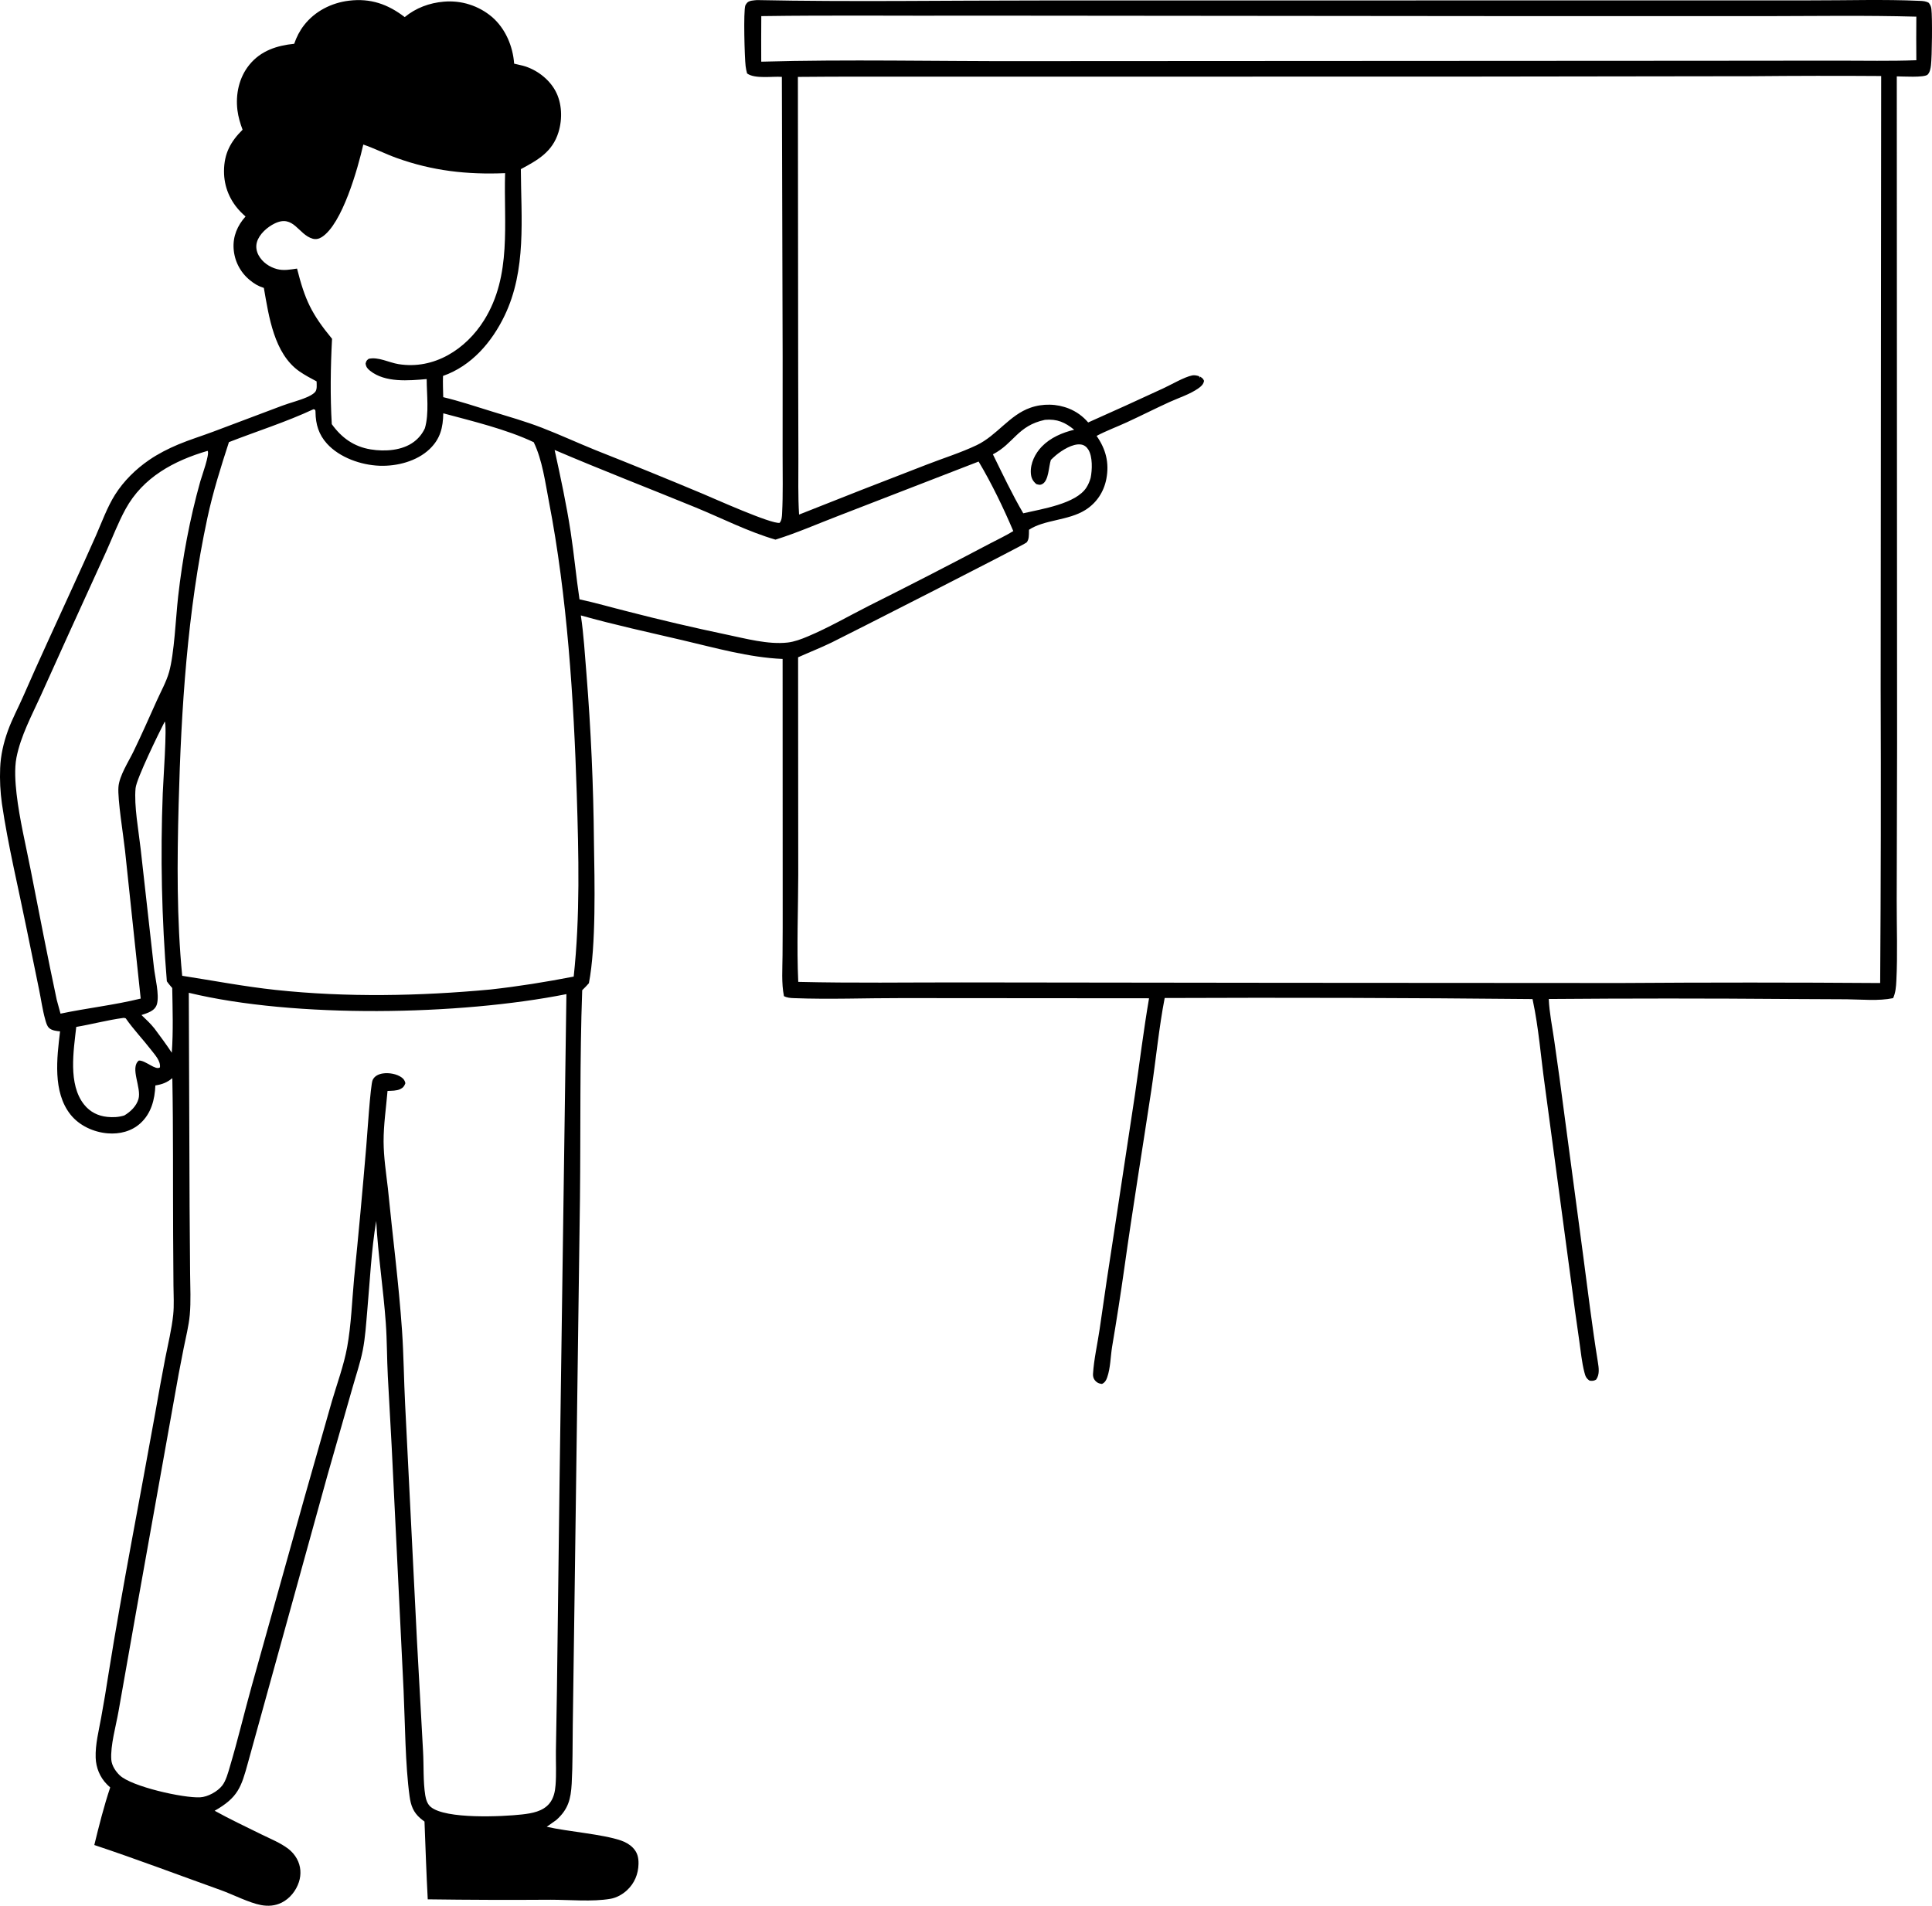 <svg width="75" height="74" viewBox="0 0 75 74" fill="none" xmlns="http://www.w3.org/2000/svg">
<path d="M74.877 0.112C74.766 0.044 74.647 0.038 74.519 0.033C73.12 -0.03 71.694 0.017 70.292 0.015L61.919 0.016L40.361 0.019C36.705 0.017 33.039 0.078 29.384 0.003C29.269 0.015 29.093 0.016 29.007 0.103C28.992 0.118 28.944 0.183 28.935 0.208C28.853 0.438 28.906 2.251 28.945 2.569C28.957 2.667 28.976 2.758 29.002 2.852C29.302 3.073 29.985 2.957 30.352 2.985L30.382 13.847L30.381 17.685C30.38 18.431 30.4 19.191 30.361 19.936C30.354 20.062 30.348 20.2 30.266 20.302C29.95 20.36 27.706 19.352 27.281 19.174C25.896 18.593 24.504 18.027 23.107 17.474C22.414 17.193 21.733 16.878 21.036 16.609C20.403 16.364 19.742 16.177 19.094 15.977C18.469 15.784 17.842 15.574 17.206 15.422C17.2 15.148 17.188 14.871 17.198 14.597C18.302 14.211 19.093 13.287 19.588 12.257C20.444 10.477 20.229 8.484 20.219 6.568C20.875 6.217 21.447 5.898 21.681 5.131C21.839 4.614 21.82 3.999 21.557 3.521C21.302 3.055 20.811 2.689 20.298 2.551C20.186 2.522 20.073 2.496 19.959 2.472C19.91 1.794 19.622 1.112 19.103 0.661C19.07 0.634 19.038 0.607 19.004 0.582C18.971 0.556 18.937 0.531 18.902 0.507C18.868 0.483 18.833 0.46 18.797 0.438C18.761 0.416 18.725 0.395 18.688 0.374C18.651 0.354 18.614 0.334 18.576 0.316C18.539 0.297 18.5 0.28 18.462 0.263C18.423 0.246 18.384 0.231 18.345 0.216C18.305 0.201 18.265 0.187 18.225 0.175C18.185 0.162 18.145 0.15 18.104 0.139C18.063 0.129 18.022 0.119 17.981 0.11C17.94 0.102 17.899 0.094 17.857 0.087C17.815 0.081 17.774 0.075 17.732 0.07C17.69 0.066 17.648 0.062 17.606 0.06C17.564 0.057 17.522 0.056 17.48 0.055C17.438 0.055 17.396 0.056 17.354 0.057C17.311 0.059 17.27 0.062 17.228 0.065C16.67 0.112 16.144 0.307 15.711 0.664C15.055 0.16 14.38 -0.075 13.546 0.027C12.867 0.11 12.226 0.434 11.803 0.979C11.632 1.199 11.512 1.437 11.421 1.7C10.746 1.768 10.123 1.97 9.68 2.516C9.279 3.009 9.139 3.664 9.218 4.285C9.251 4.543 9.325 4.794 9.417 5.037C8.948 5.502 8.699 5.967 8.696 6.643C8.693 7.252 8.928 7.807 9.355 8.24C9.412 8.297 9.471 8.353 9.532 8.406C9.215 8.761 9.038 9.174 9.069 9.655C9.071 9.684 9.073 9.713 9.077 9.742C9.08 9.771 9.084 9.8 9.089 9.829C9.094 9.858 9.1 9.887 9.106 9.915C9.112 9.944 9.119 9.972 9.127 10.001C9.135 10.029 9.143 10.057 9.152 10.085C9.162 10.112 9.171 10.14 9.182 10.167C9.193 10.194 9.204 10.221 9.216 10.248C9.228 10.275 9.241 10.301 9.254 10.327C9.267 10.353 9.281 10.379 9.296 10.404C9.31 10.43 9.326 10.455 9.342 10.479C9.358 10.504 9.374 10.528 9.391 10.552C9.408 10.575 9.426 10.599 9.444 10.621C9.463 10.644 9.482 10.667 9.501 10.688C9.521 10.71 9.541 10.732 9.561 10.752C9.582 10.773 9.603 10.794 9.625 10.813C9.646 10.833 9.668 10.852 9.691 10.871C9.864 11.016 10.028 11.113 10.243 11.18C10.437 12.289 10.638 13.733 11.623 14.421C11.832 14.566 12.065 14.689 12.29 14.809C12.292 14.939 12.319 15.127 12.228 15.227C12.145 15.317 12.013 15.381 11.903 15.428C11.599 15.558 11.261 15.639 10.948 15.756L8.282 16.76C7.83 16.93 7.366 17.072 6.921 17.258C6.529 17.423 6.141 17.62 5.789 17.861C5.271 18.216 4.803 18.676 4.467 19.208C4.164 19.689 3.954 20.272 3.726 20.793C3.425 21.47 3.12 22.145 2.812 22.818C2.176 24.219 1.524 25.611 0.909 27.022C0.712 27.474 0.471 27.917 0.304 28.381C0.137 28.844 0.024 29.335 0.006 29.828C-0.013 30.291 0.011 30.751 0.075 31.21C0.311 32.818 0.702 34.426 1.024 36.02L1.515 38.417C1.595 38.804 1.649 39.21 1.756 39.59C1.787 39.699 1.819 39.833 1.904 39.915C2.009 40.015 2.193 40.035 2.332 40.048C2.208 41.076 2.04 42.398 2.735 43.276C3.08 43.711 3.635 43.963 4.184 44.008C4.642 44.045 5.105 43.931 5.45 43.617C5.871 43.234 6.009 42.695 6.031 42.148C6.3 42.105 6.478 42.037 6.69 41.865C6.728 43.894 6.711 45.923 6.721 47.953L6.734 49.914C6.737 50.289 6.762 50.679 6.724 51.051C6.665 51.615 6.525 52.177 6.416 52.734C6.281 53.437 6.152 54.141 6.03 54.846C5.424 58.229 4.755 61.606 4.212 64.999C4.125 65.566 4.03 66.131 3.927 66.695C3.836 67.202 3.696 67.735 3.714 68.252C3.727 68.639 3.877 69.01 4.151 69.286C4.167 69.302 4.183 69.318 4.2 69.334C4.225 69.359 4.252 69.383 4.278 69.406C4.034 70.136 3.843 70.894 3.661 71.642C5.31 72.191 6.937 72.808 8.573 73.394C9.042 73.562 9.67 73.888 10.135 73.974C10.411 74.025 10.682 74.005 10.935 73.879C11.253 73.72 11.495 73.414 11.604 73.079C11.702 72.779 11.679 72.454 11.525 72.177C11.484 72.102 11.435 72.032 11.38 71.968C11.324 71.903 11.262 71.844 11.195 71.792C10.887 71.556 10.494 71.4 10.147 71.229C9.54 70.929 8.926 70.641 8.333 70.312C9.235 69.798 9.364 69.405 9.625 68.451L12.714 57.278L13.686 53.876C13.821 53.398 13.987 52.916 14.083 52.429C14.181 51.929 14.211 51.413 14.256 50.907C14.359 49.751 14.414 48.552 14.604 47.408C14.675 48.73 14.881 50.044 14.976 51.364C15.026 52.051 15.019 52.744 15.055 53.432C15.16 55.246 15.254 57.06 15.337 58.875L15.667 65.639C15.726 66.911 15.73 68.518 15.9 69.752C15.949 70.107 16.043 70.369 16.322 70.609C16.372 70.652 16.425 70.692 16.479 70.731C16.518 71.738 16.551 72.746 16.605 73.751C18.194 73.773 19.782 73.778 21.372 73.767C22.105 73.766 22.989 73.853 23.701 73.73C23.937 73.689 24.163 73.561 24.338 73.4C24.63 73.13 24.779 72.771 24.787 72.376C24.792 72.127 24.744 71.929 24.567 71.746C24.441 71.617 24.276 71.525 24.106 71.467C23.378 71.218 22.062 71.124 21.224 70.934L21.594 70.672C22.057 70.26 22.159 69.863 22.193 69.26C22.235 68.51 22.224 67.749 22.235 66.997L22.3 62.325L22.514 46.552C22.544 43.854 22.503 41.146 22.601 38.45C22.689 38.361 22.781 38.274 22.861 38.178C23.144 36.712 23.082 34.247 23.057 32.69C23.037 30.512 22.94 28.336 22.766 26.164C22.703 25.412 22.661 24.643 22.548 23.897C23.85 24.263 25.162 24.547 26.478 24.855C27.745 25.151 29.076 25.532 30.381 25.587L30.384 34.941C30.386 35.66 30.384 36.38 30.378 37.099C30.375 37.614 30.331 38.174 30.433 38.68C30.555 38.744 30.685 38.753 30.822 38.758C32.21 38.812 33.624 38.753 35.016 38.756L44.606 38.763C44.393 40.005 44.24 41.261 44.058 42.508L43.259 47.782C43.059 49.059 42.869 50.337 42.687 51.617C42.605 52.179 42.466 52.778 42.431 53.342C42.426 53.425 42.439 53.506 42.489 53.576C42.56 53.679 42.658 53.726 42.777 53.739C42.894 53.684 42.941 53.599 42.982 53.481C43.109 53.117 43.11 52.681 43.171 52.299C43.345 51.271 43.505 50.241 43.651 49.209C43.972 46.915 44.348 44.625 44.694 42.334C44.867 41.187 44.995 39.867 45.213 38.753C49.973 38.733 54.733 38.747 59.492 38.794L59.504 38.849C59.731 39.911 59.815 41.038 59.965 42.115L60.985 49.717C61.086 50.503 61.194 51.289 61.308 52.073C61.366 52.472 61.404 52.893 61.505 53.284C61.545 53.44 61.574 53.52 61.709 53.611C61.818 53.623 61.864 53.625 61.961 53.57C62.106 53.369 62.065 53.114 62.028 52.883C61.803 51.494 61.639 50.108 61.453 48.714L60.73 43.286C60.606 42.321 60.474 41.356 60.334 40.393C60.259 39.867 60.145 39.321 60.123 38.791C63.223 38.766 66.323 38.766 69.423 38.791L71.689 38.802C72.268 38.808 72.925 38.876 73.49 38.758C73.587 38.551 73.605 38.311 73.616 38.085C73.668 37.056 73.628 36.004 73.63 34.973L73.645 28.866L73.633 2.965C73.826 2.965 74.713 3.023 74.833 2.895C74.921 2.802 74.945 2.659 74.96 2.536C75 2.206 75.018 0.686 74.976 0.346C74.964 0.252 74.932 0.188 74.877 0.112ZM11.531 10.429C11.271 10.466 11.014 10.518 10.755 10.449C10.462 10.372 10.19 10.187 10.042 9.919C9.954 9.761 9.923 9.576 9.974 9.401C10.065 9.088 10.38 8.814 10.666 8.676C11.403 8.32 11.579 9.109 12.137 9.268C12.265 9.304 12.385 9.275 12.494 9.205C13.286 8.697 13.89 6.549 14.103 5.613C14.537 5.76 14.956 5.975 15.389 6.131C16.789 6.636 18.13 6.785 19.608 6.724C19.548 8.668 19.877 10.695 18.794 12.431C18.09 13.559 16.853 14.363 15.47 14.139C15.1 14.08 14.686 13.847 14.312 13.933C14.224 14.003 14.223 14.009 14.192 14.117C14.212 14.253 14.264 14.315 14.368 14.398C14.953 14.865 15.867 14.781 16.564 14.719C16.564 15.315 16.663 16.051 16.495 16.626C16.472 16.678 16.445 16.728 16.415 16.776C16.385 16.825 16.352 16.872 16.317 16.916C16.281 16.961 16.242 17.003 16.201 17.043C16.16 17.082 16.117 17.119 16.071 17.154C15.617 17.498 14.941 17.54 14.394 17.451C13.738 17.345 13.259 16.998 12.88 16.47C12.815 15.386 12.832 14.24 12.89 13.156C12.089 12.181 11.839 11.647 11.531 10.429ZM6.209 41.446C6.042 41.577 5.647 41.167 5.389 41.181C5.034 41.467 5.502 42.236 5.375 42.676C5.296 42.951 5.065 43.172 4.826 43.313C4.612 43.381 4.389 43.392 4.166 43.369C3.803 43.333 3.492 43.176 3.264 42.889C2.637 42.103 2.858 40.796 2.96 39.875C3.57 39.772 4.167 39.61 4.781 39.527C4.814 39.519 4.848 39.533 4.88 39.541C5.179 39.971 5.549 40.357 5.869 40.771C6.016 40.961 6.241 41.199 6.209 41.446ZM6.669 40.878C6.456 40.555 6.227 40.247 5.997 39.938C5.845 39.746 5.669 39.582 5.492 39.414C5.731 39.331 6.019 39.26 6.094 38.984C6.191 38.622 6.019 37.953 5.976 37.57L5.46 32.962C5.383 32.271 5.198 31.282 5.263 30.606C5.298 30.235 6.17 28.456 6.395 28.018C6.494 28.161 6.33 30.411 6.318 30.807C6.271 32.023 6.26 33.24 6.287 34.458C6.314 35.675 6.377 36.89 6.477 38.103C6.54 38.197 6.613 38.279 6.686 38.365C6.7 39.199 6.729 40.046 6.669 40.878ZM6.563 26.099C6.457 26.473 6.251 26.84 6.091 27.196C5.793 27.857 5.501 28.523 5.185 29.175C4.993 29.573 4.631 30.121 4.598 30.56C4.561 31.036 4.789 32.435 4.853 33.022L5.462 38.775C4.437 39.028 3.382 39.142 2.349 39.36L2.202 38.821C1.846 37.153 1.524 35.473 1.195 33.8C1.003 32.82 0.757 31.815 0.643 30.823C0.594 30.39 0.555 29.846 0.639 29.416C0.806 28.572 1.227 27.795 1.58 27.017L2.61 24.737L4.119 21.424C4.368 20.875 4.584 20.296 4.874 19.768C5.55 18.532 6.753 17.888 8.06 17.506C8.151 17.622 7.834 18.485 7.776 18.69C7.368 20.142 7.084 21.666 6.915 23.165C6.823 23.986 6.767 25.378 6.563 26.099ZM21.722 57.494L21.62 65.623L21.58 68.011C21.576 68.443 21.6 68.885 21.567 69.315C21.547 69.57 21.495 69.825 21.329 70.028C21.073 70.34 20.645 70.412 20.266 70.455C19.52 70.539 17.294 70.649 16.718 70.16C16.59 70.052 16.535 69.875 16.509 69.715C16.422 69.178 16.455 68.553 16.423 68.004L16.186 63.699L15.727 54.532C15.678 53.575 15.672 52.611 15.606 51.656C15.478 49.813 15.238 47.974 15.057 46.135C14.987 45.536 14.894 44.931 14.891 44.327C14.889 43.677 14.989 43.009 15.044 42.361C15.2 42.353 15.394 42.359 15.536 42.291C15.649 42.237 15.696 42.175 15.737 42.061C15.715 41.962 15.678 41.902 15.597 41.841C15.405 41.698 15.098 41.647 14.864 41.682C14.698 41.707 14.541 41.778 14.466 41.937C14.38 42.118 14.25 44.166 14.219 44.509C14.075 46.224 13.917 47.938 13.745 49.651C13.664 50.529 13.634 51.447 13.476 52.314C13.347 53.02 13.081 53.736 12.879 54.427L11.823 58.138L9.771 65.469C9.48 66.514 9.23 67.573 8.92 68.613C8.853 68.839 8.773 69.143 8.628 69.331C8.447 69.566 8.065 69.775 7.768 69.79C7.118 69.824 5.109 69.375 4.648 68.936C4.489 68.784 4.339 68.559 4.321 68.333C4.279 67.788 4.504 67.009 4.601 66.452L5.292 62.54L6.758 54.343C6.872 53.679 6.996 53.016 7.129 52.354C7.213 51.929 7.328 51.488 7.367 51.057C7.414 50.531 7.385 49.988 7.38 49.46L7.36 46.865L7.329 38.55C11.448 39.545 17.833 39.429 21.988 38.602L21.722 57.494ZM22.271 37.921C21.194 38.13 20.134 38.301 19.043 38.422C16.284 38.679 13.461 38.734 10.703 38.439C9.48 38.308 8.286 38.078 7.073 37.89C6.858 35.669 6.876 33.445 6.935 31.218C7.033 27.527 7.273 23.732 8.05 20.116C8.265 19.112 8.57 18.144 8.887 17.168C9.979 16.741 11.107 16.388 12.17 15.89C12.251 15.902 12.246 15.936 12.248 16.008C12.254 16.474 12.373 16.874 12.693 17.227C13.184 17.768 14.015 18.059 14.732 18.085C15.409 18.11 16.18 17.913 16.678 17.437C17.095 17.038 17.198 16.601 17.208 16.049C18.346 16.355 19.66 16.669 20.719 17.171C21.055 17.866 21.166 18.733 21.311 19.486C22.017 23.141 22.273 27.119 22.39 30.838C22.464 33.189 22.524 35.578 22.271 37.921ZM30.575 24.95C29.817 25.035 28.95 24.796 28.208 24.642C26.911 24.37 25.621 24.068 24.338 23.736C23.724 23.583 23.115 23.404 22.496 23.272C22.365 22.4 22.286 21.521 22.152 20.648C21.988 19.58 21.761 18.527 21.53 17.472C23.339 18.246 25.173 18.954 26.994 19.7C28.014 20.118 29.045 20.647 30.104 20.954C30.93 20.697 31.742 20.339 32.55 20.029L37.99 17.922C38.493 18.766 38.953 19.72 39.336 20.622C39.041 20.803 38.721 20.953 38.414 21.114C36.864 21.933 35.304 22.736 33.735 23.521C32.95 23.919 32.169 24.372 31.358 24.713C31.114 24.816 30.838 24.92 30.575 24.95ZM40.017 18.365C40.028 18.553 40.088 18.678 40.232 18.798C40.328 18.823 40.376 18.844 40.47 18.791C40.713 18.654 40.709 18.113 40.795 17.858C40.858 17.798 40.92 17.737 40.987 17.681C41.224 17.484 41.645 17.215 41.961 17.26C42.088 17.277 42.183 17.353 42.249 17.459C42.42 17.734 42.401 18.25 42.338 18.558C42.301 18.688 42.249 18.813 42.177 18.927C41.772 19.568 40.423 19.766 39.723 19.931C39.29 19.192 38.922 18.41 38.544 17.642C39.366 17.216 39.501 16.528 40.567 16.302C41.038 16.262 41.342 16.397 41.7 16.687C41.239 16.797 40.776 16.996 40.442 17.341C40.186 17.606 39.994 17.99 40.017 18.365ZM72.988 38.171C69.633 38.147 66.278 38.146 62.923 38.17L49.681 38.162L37.346 38.147C35.229 38.145 33.104 38.178 30.988 38.126C30.925 36.75 30.985 35.347 30.988 33.97L30.982 25.523C31.416 25.327 31.859 25.155 32.288 24.946C32.8 24.697 39.777 21.148 39.851 21.065C39.952 20.953 39.942 20.767 39.944 20.628L39.945 20.571C40.541 20.174 41.468 20.22 42.133 19.803C42.569 19.529 42.852 19.099 42.948 18.597C43.068 17.972 42.928 17.438 42.57 16.926C42.944 16.727 43.354 16.577 43.74 16.399C44.297 16.143 44.844 15.864 45.402 15.61C45.767 15.444 46.202 15.307 46.528 15.074C46.635 14.997 46.717 14.922 46.741 14.788C46.697 14.688 46.673 14.681 46.58 14.62L46.568 14.681L46.549 14.609C46.468 14.582 46.37 14.56 46.284 14.577C45.975 14.637 45.47 14.936 45.163 15.077C44.194 15.527 43.22 15.97 42.243 16.404C42.192 16.344 42.138 16.288 42.081 16.235C42.023 16.182 41.963 16.132 41.9 16.087C41.836 16.041 41.77 15.999 41.701 15.962C41.633 15.924 41.562 15.891 41.489 15.862C41.431 15.839 41.371 15.819 41.31 15.801C41.25 15.783 41.188 15.768 41.127 15.755C41.065 15.743 41.002 15.733 40.94 15.726C40.877 15.72 40.814 15.715 40.751 15.714C40.688 15.713 40.625 15.714 40.562 15.718C40.499 15.722 40.436 15.729 40.373 15.739C40.311 15.748 40.249 15.761 40.188 15.776C40.127 15.791 40.066 15.809 40.007 15.83C39.188 16.111 38.7 16.911 37.914 17.286C37.291 17.583 36.606 17.794 35.962 18.046C34.311 18.681 32.664 19.326 31.02 19.981C30.976 19.262 30.994 18.535 30.993 17.815L30.985 14.236L30.974 2.986L32.297 2.977L56.789 2.974L68.006 2.959C69.68 2.943 71.353 2.94 73.027 2.952L73.007 26.744C73.021 30.552 73.014 34.362 72.988 38.171ZM74.392 2.339C73.38 2.378 72.359 2.354 71.347 2.355L66.005 2.36L39.703 2.374C36.321 2.382 32.932 2.3 29.551 2.395C29.548 1.805 29.549 1.215 29.553 0.626C32.319 0.585 35.088 0.62 37.855 0.607L59.762 0.627L68.482 0.627C70.45 0.624 72.425 0.593 74.392 0.647C74.387 1.211 74.387 1.775 74.392 2.339Z" fill="black"/>
</svg>
